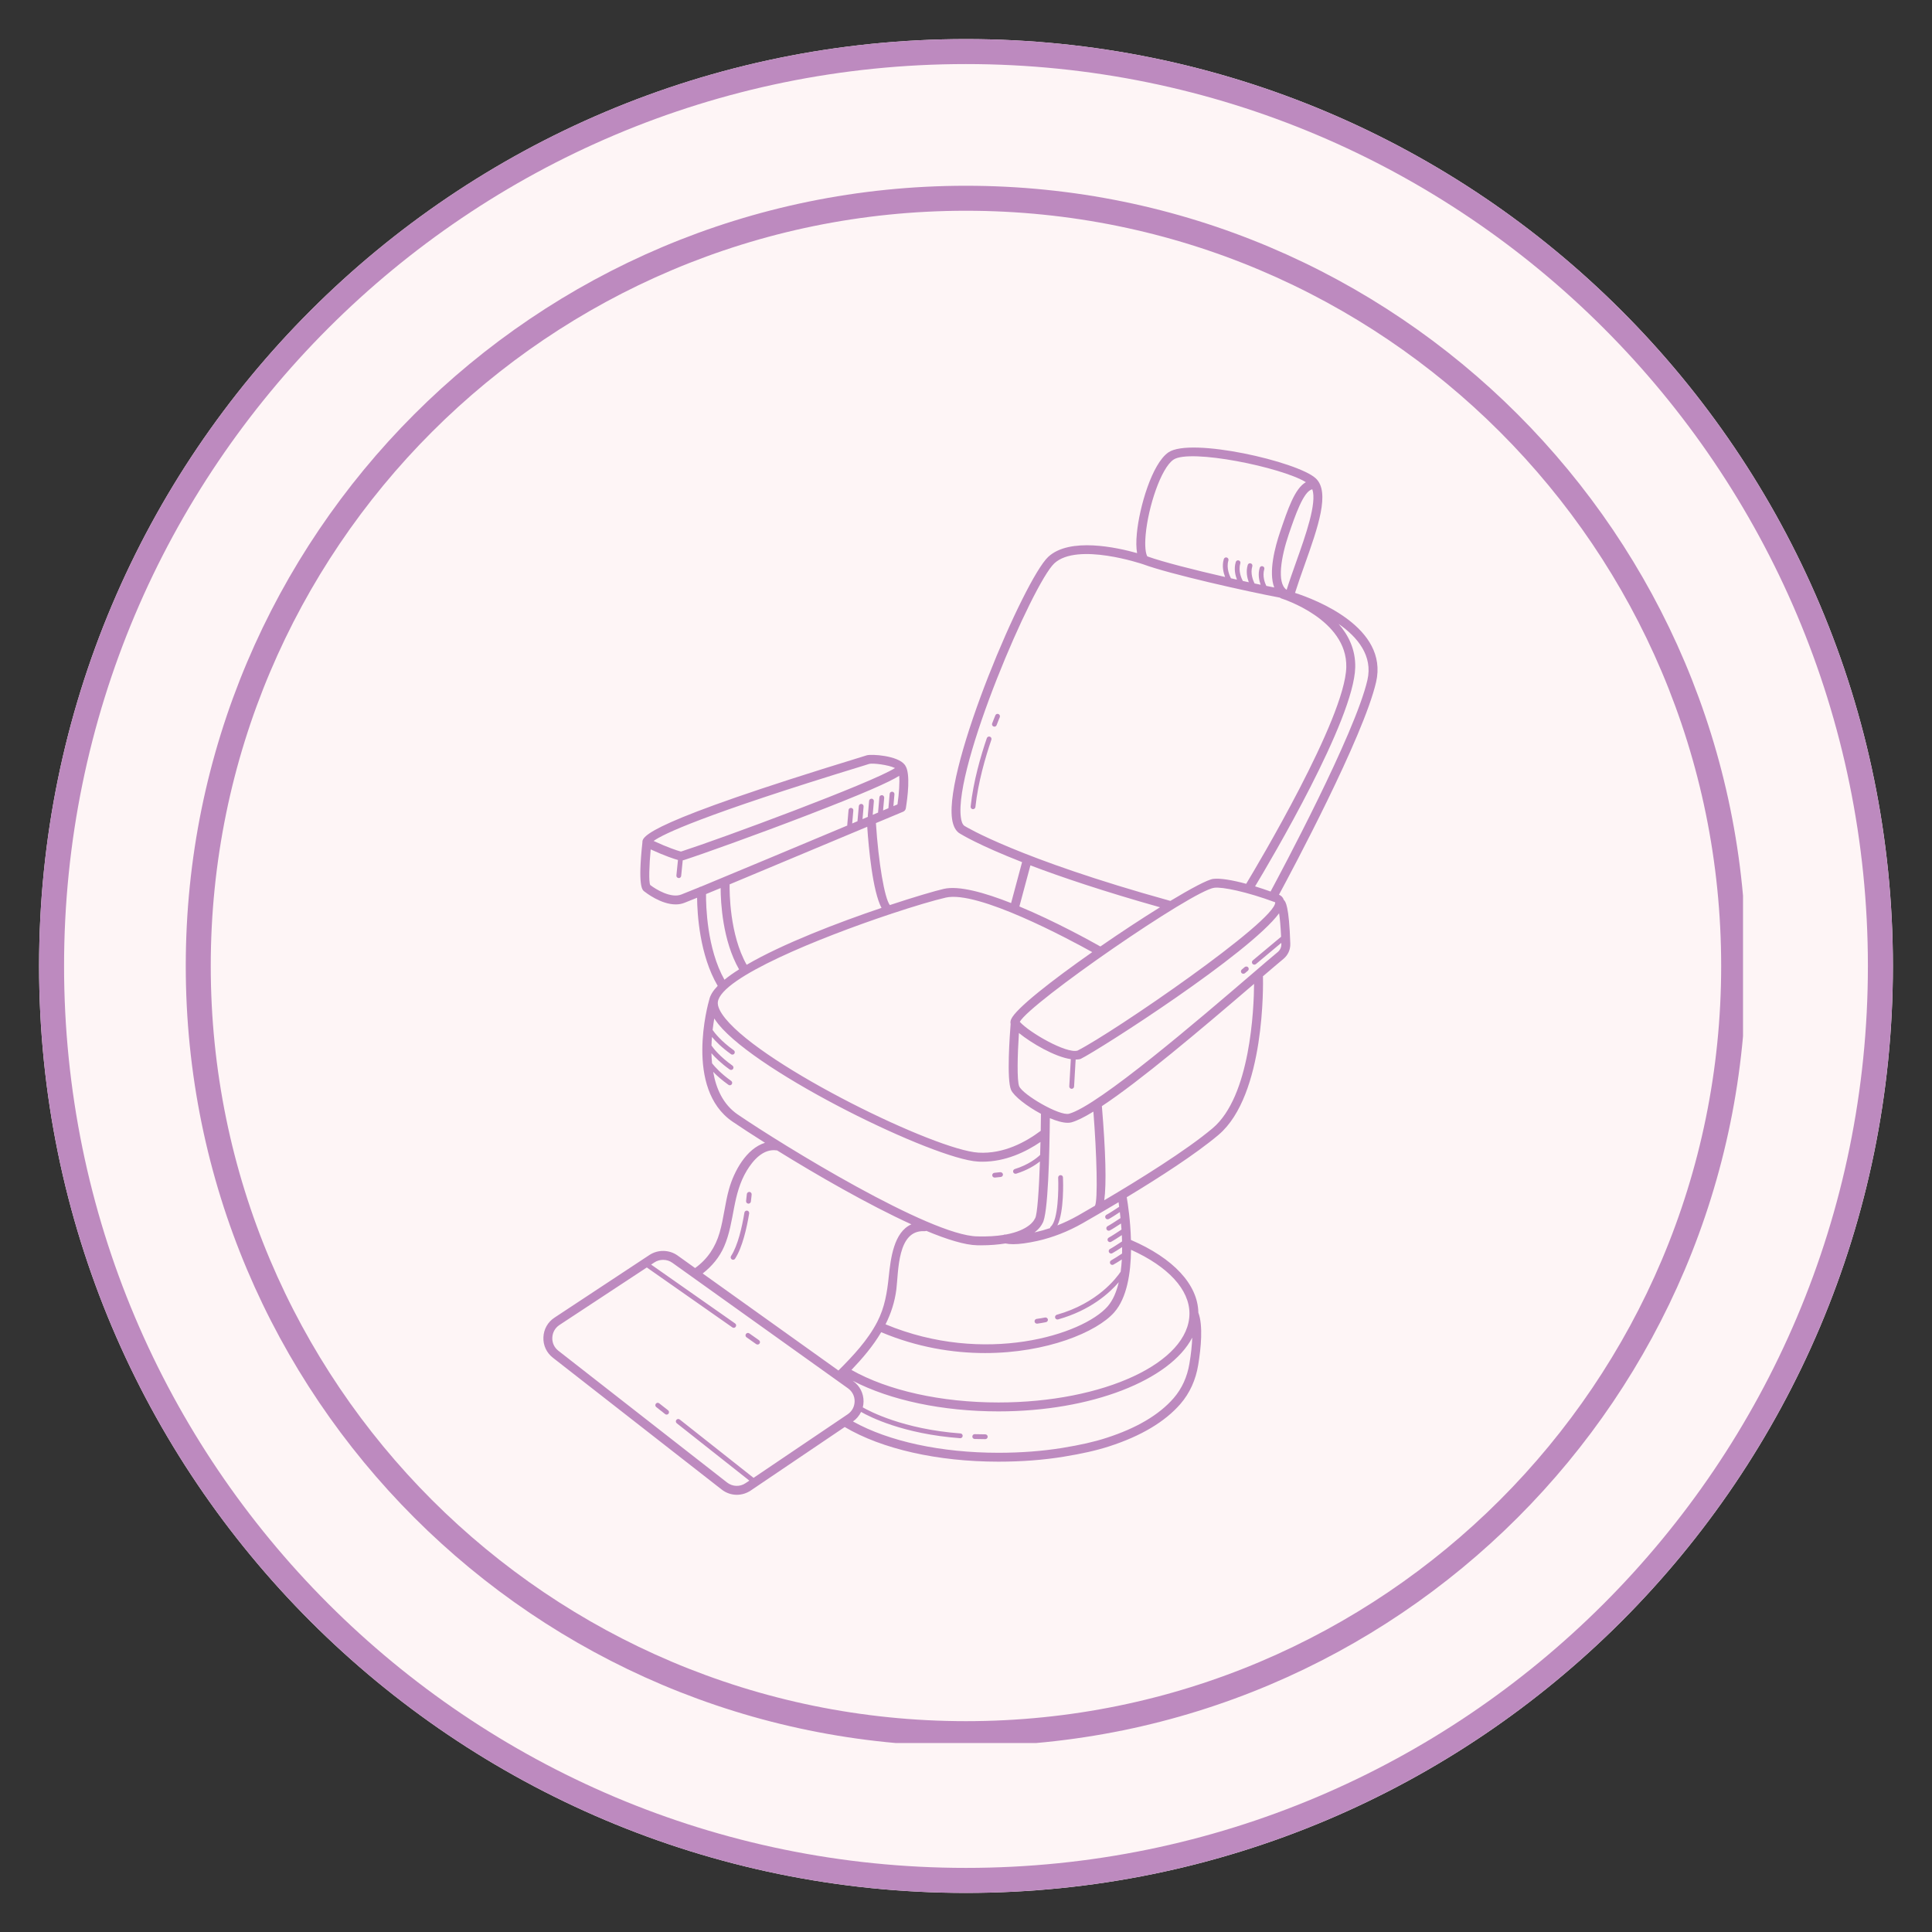 <svg xmlns="http://www.w3.org/2000/svg" xmlns:xlink="http://www.w3.org/1999/xlink" width="232" zoomAndPan="magnify" viewBox="0 0 174 174" height="232" preserveAspectRatio="xMidYMid meet"><rect x="0" y="0" width="174" height="174" fill="#333333" stroke="none"/><defs><clipPath id="babdde0877"><path d="M 3.52 3.52 L 170.48 3.52 L 170.48 170.48 L 3.52 170.48 Z M 3.52 3.52 " clip-rule="nonzero"></path></clipPath><clipPath id="63d240a147"><path d="M 87 3.52 C 40.895 3.52 3.52 40.895 3.52 87 C 3.52 133.105 40.895 170.48 87 170.48 C 133.105 170.48 170.48 133.105 170.48 87 C 170.48 40.895 133.105 3.52 87 3.52 Z M 87 3.52 " clip-rule="nonzero"></path></clipPath><clipPath id="adf0064ccd"><path d="M 0.52 0.52 L 167.48 0.52 L 167.48 167.48 L 0.52 167.48 Z M 0.52 0.52 " clip-rule="nonzero"></path></clipPath><clipPath id="c4ae701772"><path d="M 84 0.52 C 37.895 0.52 0.52 37.895 0.52 84 C 0.52 130.105 37.895 167.48 84 167.48 C 130.105 167.48 167.48 130.105 167.48 84 C 167.48 37.895 130.105 0.52 84 0.52 Z M 84 0.52 " clip-rule="nonzero"></path></clipPath><clipPath id="85297db171"><rect x="0" width="168" y="0" height="168"></rect></clipPath><clipPath id="56911e0203"><path d="M 3.52 3.52 L 170.477 3.52 L 170.477 170.477 L 3.52 170.477 Z M 3.52 3.52 " clip-rule="nonzero"></path></clipPath><clipPath id="b1dc6cf671"><path d="M 86.996 3.52 C 40.895 3.52 3.52 40.895 3.52 86.996 C 3.52 133.102 40.895 170.477 86.996 170.477 C 133.102 170.477 170.477 133.102 170.477 86.996 C 170.477 40.895 133.102 3.52 86.996 3.52 Z M 86.996 3.52 " clip-rule="nonzero"></path></clipPath><clipPath id="7be190e627"><path d="M 16.73 16.73 L 156.98 16.73 L 156.98 156.98 L 16.73 156.98 Z M 16.73 16.73 " clip-rule="nonzero"></path></clipPath><clipPath id="0e5f78aa91"><path d="M 86.996 16.73 C 48.188 16.73 16.73 48.188 16.73 86.996 C 16.73 125.801 48.188 157.262 86.996 157.262 C 125.801 157.262 157.262 125.801 157.262 86.996 C 157.262 48.188 125.801 16.73 86.996 16.73 Z M 86.996 16.73 " clip-rule="nonzero"></path></clipPath><clipPath id="5c72f01939"><path d="M 48.891 40 L 125 40 L 125 134.613 L 48.891 134.613 Z M 48.891 40 " clip-rule="nonzero"></path></clipPath></defs><g clip-path="url(#babdde0877)"><g clip-path="url(#63d240a147)"><g transform="matrix(1, 0, 0, 1, 3, 3)"><g clip-path="url(#85297db171)"><g clip-path="url(#adf0064ccd)"><g clip-path="url(#c4ae701772)"><path fill="#fef5f6" d="M 0.52 0.52 L 167.48 0.52 L 167.48 167.48 L 0.52 167.48 Z M 0.52 0.52 " fill-opacity="1" fill-rule="nonzero"></path></g></g></g></g></g></g><g clip-path="url(#56911e0203)"><g clip-path="url(#b1dc6cf671)"><path stroke-linecap="butt" transform="matrix(0.75, 0, 0, 0.75, 3.519, 3.519)" fill="none" stroke-linejoin="miter" d="M 111.303 0.001 C 49.834 0.001 0.001 49.834 0.001 111.303 C 0.001 172.777 49.834 222.61 111.303 222.61 C 172.777 222.61 222.61 172.777 222.61 111.303 C 222.61 49.834 172.777 0.001 111.303 0.001 Z M 111.303 0.001 " stroke="#bd8abf" stroke-width="6" stroke-opacity="1" stroke-miterlimit="4"></path></g></g><g clip-path="url(#7be190e627)"><g clip-path="url(#0e5f78aa91)"><path stroke-linecap="butt" transform="matrix(0.75, 0, 0, 0.75, 16.73, 16.73)" fill="none" stroke-linejoin="miter" d="M 93.689 0.001 C 41.944 0.001 0.001 41.944 0.001 93.689 C 0.001 145.428 41.944 187.376 93.689 187.376 C 145.428 187.376 187.376 145.428 187.376 93.689 C 187.376 41.944 145.428 0.001 93.689 0.001 Z M 93.689 0.001 " stroke="#bd8abf" stroke-width="6" stroke-opacity="1" stroke-miterlimit="4"></path></g></g><g clip-path="url(#5c72f01939)"><path fill="#bd8abf" d="M 116.633 53.398 C 116.883 52.605 117.18 51.762 117.496 50.875 C 118.695 47.496 119.828 44.305 118.492 43.074 C 116.859 41.574 107.242 39.367 105.234 40.738 C 103.75 41.75 102.605 45.703 102.387 48.047 C 102.316 48.77 102.328 49.355 102.41 49.816 C 100.613 49.309 96.34 48.359 94.406 50.152 C 92.266 52.141 85.074 68.938 85.742 73.734 C 85.836 74.434 86.105 74.898 86.496 75.098 C 86.605 75.164 88.152 76.121 92.051 77.645 L 91.062 81.332 C 88.68 80.391 86.355 79.738 84.996 80.055 C 84.223 80.234 82.402 80.762 80.141 81.512 C 79.66 80.883 79.117 77.688 78.887 74.129 C 80.258 73.555 81.184 73.164 81.344 73.102 C 81.469 73.047 81.562 72.93 81.582 72.793 C 81.734 71.855 82.02 69.656 81.531 68.949 C 81.527 68.945 81.527 68.941 81.527 68.938 C 81.52 68.926 81.512 68.918 81.504 68.906 C 81.496 68.895 81.492 68.887 81.484 68.875 C 81.48 68.875 81.48 68.871 81.477 68.871 C 80.863 68.051 78.5 67.895 78.055 68.027 L 77.504 68.199 C 58.199 74.105 57.832 75.32 57.855 75.879 C 57.43 79.805 57.848 80.145 58.008 80.27 C 58.184 80.41 59.531 81.453 60.855 81.453 C 61.125 81.453 61.395 81.41 61.652 81.305 C 61.844 81.23 62.238 81.074 62.781 80.852 C 62.797 82.305 63.004 86.012 64.637 88.789 C 64.219 89.223 63.953 89.645 63.875 90.047 C 63.875 90.051 63.875 90.051 63.871 90.051 C 63.777 90.375 61.617 98.043 65.977 101.02 C 66.715 101.523 67.723 102.18 68.898 102.922 C 67.211 103.445 66.102 105.492 65.652 107.109 C 65.293 108.391 65.18 109.727 64.812 111.008 C 64.43 112.328 63.719 113.398 62.602 114.203 L 61.02 113.07 C 60.273 112.543 59.262 112.523 58.496 113.023 L 49.941 118.668 C 49.332 119.066 48.969 119.715 48.941 120.438 C 48.91 121.164 49.223 121.836 49.797 122.281 L 64.992 134.148 C 65.395 134.465 65.879 134.625 66.359 134.625 C 66.793 134.625 67.23 134.496 67.609 134.242 L 76.078 128.52 C 79.422 130.504 84.449 131.641 89.922 131.641 C 92 131.641 93.969 131.492 95.789 131.195 C 97.477 130.918 98.746 130.633 99.906 130.258 C 102.758 129.336 104.914 128.051 106.309 126.445 C 107.152 125.469 107.691 124.285 107.914 122.922 C 108.164 121.406 108.363 119.379 107.926 118.219 C 107.883 115.691 105.68 113.316 101.855 111.672 C 101.809 109.941 101.582 108.434 101.477 107.824 C 104.414 106.051 107.699 103.934 109.734 102.215 C 113.98 98.637 113.754 88.434 113.746 88 C 113.746 87.977 113.742 87.953 113.738 87.93 C 114.523 87.258 115.164 86.711 115.59 86.359 C 115.996 86.023 116.223 85.527 116.207 84.992 C 116.094 81.543 115.773 81.203 115.637 81.059 C 115.629 81.055 115.625 81.047 115.621 81.047 C 115.559 80.84 115.41 80.672 115.188 80.578 C 116.297 78.527 122.797 66.363 123.934 61.43 C 125.074 56.496 118.461 53.988 116.633 53.398 Z M 116.738 50.602 C 116.438 51.445 116.129 52.316 115.879 53.117 C 115.875 53.117 115.871 53.117 115.871 53.117 C 115.871 53.117 115.867 53.113 115.863 53.109 C 114.973 52.492 115.387 50.129 116.066 48.125 C 116.633 46.465 117.402 44.207 118.191 44.07 C 118.617 45.312 117.586 48.215 116.738 50.602 Z M 103.184 48.125 C 103.414 45.645 104.559 42.164 105.684 41.398 C 107.16 40.391 115.422 42.078 117.609 43.426 C 116.602 43.992 115.977 45.887 115.301 47.867 C 114.824 49.27 114.23 51.527 114.762 52.91 C 114.539 52.867 114.297 52.82 114.047 52.766 C 113.914 52.5 113.68 51.879 113.863 51.266 C 113.898 51.152 113.836 51.031 113.719 51 C 113.609 50.961 113.484 51.027 113.453 51.141 C 113.277 51.719 113.398 52.281 113.535 52.664 C 113.355 52.625 113.176 52.586 112.988 52.547 C 112.867 52.309 112.59 51.652 112.785 51.004 C 112.82 50.891 112.758 50.77 112.641 50.738 C 112.531 50.699 112.406 50.766 112.375 50.879 C 112.191 51.477 112.328 52.059 112.469 52.438 C 112.293 52.398 112.113 52.359 111.93 52.32 C 111.82 52.113 111.5 51.418 111.707 50.742 C 111.746 50.629 111.68 50.504 111.566 50.473 C 111.453 50.434 111.328 50.504 111.297 50.617 C 111.109 51.227 111.258 51.824 111.402 52.203 C 111.227 52.164 111.043 52.125 110.863 52.082 C 110.773 51.914 110.418 51.188 110.633 50.48 C 110.668 50.367 110.602 50.242 110.488 50.211 C 110.375 50.172 110.25 50.242 110.219 50.355 C 110.031 50.977 110.188 51.582 110.336 51.965 C 107.605 51.34 104.73 50.613 103.332 50.109 C 103.191 49.879 103.078 49.254 103.184 48.125 Z M 86.539 73.625 C 85.902 69.035 93.031 52.527 94.953 50.738 C 97.031 48.809 102.906 50.805 102.965 50.824 C 105.32 51.699 112.34 53.277 115.27 53.824 C 115.309 53.855 115.355 53.883 115.41 53.902 C 115.469 53.922 121.348 55.766 121.25 60.082 C 121.148 64.691 113.184 78.023 112.234 79.598 C 110.941 79.246 109.859 79.078 109.262 79.156 C 108.762 79.219 107.301 79.996 105.406 81.137 C 91.648 77.324 86.969 74.445 86.891 74.398 C 86.672 74.285 86.574 73.914 86.539 73.625 Z M 114.848 81.262 C 114.965 82.91 100.215 93.023 97.039 94.621 C 96.035 94.902 92.723 93.008 91.844 92.027 C 92.828 90.273 107.402 80.199 109.363 79.953 C 110.094 79.863 112.27 80.305 114.848 81.262 Z M 92.801 77.938 C 95.562 78.984 99.367 80.273 104.473 81.711 C 102.816 82.738 100.93 83.98 99.102 85.242 C 98.254 84.762 95.062 82.992 91.809 81.637 Z M 85.176 80.84 C 88.051 80.172 96.199 84.547 98.371 85.75 C 94.715 88.312 91.465 90.852 91.066 91.797 C 90.992 91.969 90.992 92.105 91.02 92.211 C 90.941 93.23 90.648 97.254 91.062 98.168 C 91.316 98.727 92.504 99.648 93.75 100.312 C 93.746 100.82 93.742 101.332 93.73 101.844 C 92.41 102.832 90.414 103.945 88.121 103.809 C 84.285 103.59 68.891 96.105 65.336 91.738 C 64.836 91.125 64.598 90.602 64.652 90.227 C 64.98 88.012 73.867 84.438 80.105 82.352 C 80.156 82.344 80.203 82.332 80.246 82.305 C 82.352 81.605 84.141 81.078 85.176 80.84 Z M 98.473 100.113 C 98.777 103.988 98.891 108.121 98.613 108.594 C 98.027 108.938 97.512 109.234 97.094 109.473 C 96.484 109.816 95.863 110.113 95.23 110.363 C 95.844 109.133 95.75 106.391 95.734 106.043 C 95.73 105.922 95.637 105.832 95.508 105.836 C 95.391 105.84 95.297 105.941 95.301 106.059 C 95.344 107.086 95.309 109.875 94.641 110.465 C 94.598 110.5 94.574 110.551 94.57 110.605 C 94.129 110.754 93.684 110.879 93.238 110.977 C 93.215 110.984 93.191 110.988 93.172 110.992 C 93.641 110.637 93.824 110.305 93.879 110.184 C 94.402 109.477 94.523 103.66 94.551 100.703 C 95.148 100.957 95.719 101.121 96.156 101.121 C 96.277 101.121 96.391 101.109 96.492 101.082 C 96.992 100.945 97.664 100.609 98.473 100.113 Z M 79.391 81.766 C 75.473 83.09 70.496 84.992 67.246 86.891 C 65.707 84.168 65.699 80.332 65.711 79.648 C 69.406 78.109 74.719 75.883 78.105 74.461 C 78.234 76.367 78.59 80.262 79.391 81.766 Z M 77.738 68.969 L 78.289 68.797 C 78.633 68.711 80.027 68.887 80.605 69.172 C 78.562 70.488 64.953 75.527 61.375 76.68 C 61.344 76.691 61.32 76.691 61.273 76.68 C 60.977 76.598 60.18 76.344 58.867 75.738 C 59.684 75.137 63.176 73.426 77.738 68.969 Z M 61.359 80.562 C 60.445 80.922 59.094 80.121 58.559 79.703 C 58.418 79.422 58.469 77.918 58.602 76.5 C 59.926 77.105 60.746 77.367 61.059 77.453 L 60.918 78.844 C 60.906 78.965 60.992 79.066 61.113 79.078 C 61.117 79.082 61.125 79.082 61.133 79.082 C 61.242 79.082 61.336 79 61.348 78.887 L 61.488 77.484 C 61.535 77.477 61.582 77.465 61.625 77.449 C 63.184 76.949 68.164 75.168 72.73 73.41 C 77.875 71.43 80.074 70.441 80.988 69.871 C 81.031 70.441 80.977 71.438 80.828 72.449 C 80.734 72.488 80.609 72.539 80.461 72.602 L 80.555 71.535 C 80.566 71.418 80.477 71.312 80.359 71.301 C 80.215 71.305 80.137 71.379 80.125 71.496 L 80.012 72.789 C 79.863 72.852 79.703 72.922 79.531 72.992 L 79.633 71.852 C 79.641 71.73 79.555 71.625 79.434 71.613 C 79.293 71.621 79.211 71.691 79.199 71.809 L 79.082 73.152 C 79.082 73.16 79.086 73.172 79.086 73.18 C 78.93 73.246 78.766 73.312 78.598 73.387 L 78.703 72.164 C 78.715 72.047 78.625 71.941 78.508 71.93 C 78.371 71.938 78.285 72.008 78.273 72.125 L 78.156 73.469 C 78.152 73.504 78.16 73.535 78.172 73.562 C 78.012 73.629 77.848 73.699 77.68 73.773 L 77.777 72.641 C 77.789 72.52 77.699 72.414 77.582 72.402 C 77.445 72.402 77.359 72.48 77.348 72.602 L 77.227 73.941 C 77.227 73.949 77.23 73.953 77.23 73.961 C 77.074 74.027 76.914 74.094 76.75 74.164 L 76.852 72.996 C 76.863 72.875 76.777 72.773 76.656 72.762 C 76.523 72.758 76.434 72.84 76.422 72.957 L 76.305 74.297 C 76.301 74.312 76.305 74.332 76.312 74.348 C 72.09 76.117 66.129 78.613 63.129 79.852 C 63.066 79.855 63.012 79.883 62.961 79.918 C 62.164 80.242 61.598 80.473 61.359 80.562 Z M 63.586 80.523 C 63.98 80.363 64.422 80.18 64.902 79.98 C 64.906 81.234 65.066 84.688 66.562 87.305 C 66.066 87.617 65.621 87.93 65.246 88.238 C 63.664 85.43 63.578 81.547 63.586 80.523 Z M 64.23 96.531 C 64.555 96.871 65.004 97.273 65.602 97.699 C 65.641 97.727 65.684 97.742 65.727 97.742 C 65.793 97.742 65.859 97.711 65.902 97.652 C 65.973 97.555 65.949 97.418 65.852 97.348 C 64.957 96.711 64.414 96.121 64.129 95.766 C 64.098 95.461 64.082 95.16 64.074 94.855 C 64.406 95.238 64.93 95.758 65.715 96.32 C 65.754 96.348 65.801 96.359 65.84 96.359 C 65.91 96.359 65.977 96.332 66.02 96.27 C 66.086 96.176 66.066 96.039 65.965 95.969 C 64.848 95.172 64.281 94.457 64.078 94.164 C 64.086 93.898 64.098 93.641 64.121 93.391 C 64.445 93.777 64.988 94.336 65.836 94.941 C 65.871 94.969 65.918 94.98 65.961 94.98 C 66.027 94.98 66.094 94.949 66.137 94.891 C 66.203 94.797 66.184 94.66 66.086 94.59 C 64.938 93.77 64.371 93.035 64.18 92.762 C 64.223 92.383 64.277 92.035 64.328 91.727 C 64.438 91.895 64.562 92.066 64.707 92.25 C 68.352 96.723 84.137 104.391 88.07 104.613 C 88.211 104.625 88.348 104.625 88.484 104.625 C 90.555 104.625 92.379 103.75 93.707 102.848 C 93.699 103.242 93.688 103.633 93.676 104.016 C 93.379 104.297 92.633 104.902 91.391 105.289 C 91.277 105.324 91.215 105.449 91.25 105.562 C 91.281 105.652 91.367 105.711 91.457 105.711 C 91.48 105.711 91.5 105.711 91.523 105.703 C 92.535 105.387 93.238 104.938 93.66 104.605 C 93.57 107.234 93.418 109.371 93.234 109.703 C 93.215 109.727 93.172 109.801 93.16 109.828 C 93.141 109.875 92.695 110.793 90.59 111.184 C 90.508 111.172 90.43 111.188 90.359 111.223 C 89.727 111.324 88.953 111.379 88.016 111.352 C 83.762 111.281 70.512 103.156 66.426 100.363 C 65.121 99.465 64.492 98.039 64.23 96.531 Z M 65.219 112.258 C 65.699 111.152 65.887 109.953 66.113 108.777 C 66.34 107.594 66.625 106.484 67.25 105.441 C 67.812 104.512 68.727 103.434 69.938 103.605 C 69.953 103.609 69.969 103.609 69.988 103.609 C 73.523 105.801 78.195 108.496 82.082 110.266 C 80.496 110.961 80.215 113.344 80.043 114.977 C 79.895 116.402 79.684 117.734 79.016 119.035 C 78.148 120.715 76.836 122.102 75.512 123.43 L 63.285 114.691 C 64.117 114.043 64.789 113.246 65.219 112.258 Z M 65.484 133.52 L 50.289 121.652 C 49.922 121.367 49.723 120.938 49.742 120.473 C 49.762 120.008 49.992 119.594 50.379 119.336 L 58.258 114.148 C 58.262 114.152 58.266 114.16 58.273 114.164 L 65.957 119.547 C 65.996 119.574 66.039 119.586 66.082 119.586 C 66.152 119.586 66.215 119.555 66.258 119.492 C 66.328 119.395 66.305 119.258 66.203 119.191 L 58.641 113.891 L 58.938 113.695 C 59.172 113.539 59.445 113.465 59.723 113.465 C 60.016 113.465 60.305 113.551 60.551 113.727 L 76.371 125.035 C 76.758 125.312 76.977 125.742 76.969 126.211 C 76.961 126.688 76.734 127.109 76.34 127.375 L 67.867 133.098 L 61.219 127.844 C 61.129 127.77 60.992 127.785 60.914 127.879 C 60.844 127.973 60.855 128.105 60.953 128.184 L 67.488 133.348 L 67.156 133.57 C 66.645 133.926 65.973 133.898 65.484 133.52 Z M 105.699 125.922 C 104.402 127.418 102.367 128.621 99.656 129.496 C 98.539 129.859 97.305 130.137 95.656 130.406 C 93.883 130.691 91.953 130.84 89.922 130.84 C 84.77 130.84 80.039 129.816 76.82 128.02 C 77.137 127.801 77.383 127.5 77.551 127.16 C 78.301 127.594 81.332 129.145 86.469 129.527 C 86.473 129.527 86.48 129.527 86.484 129.527 C 86.598 129.527 86.691 129.441 86.699 129.328 C 86.711 129.211 86.621 129.105 86.5 129.098 C 81.34 128.715 78.285 127.086 77.703 126.75 C 77.746 126.582 77.773 126.406 77.773 126.227 C 77.785 125.5 77.438 124.809 76.84 124.387 L 76.793 124.352 C 80.184 126.113 84.887 127.113 89.922 127.113 C 98.32 127.113 105.391 124.285 107.375 120.469 C 107.352 121.145 107.27 121.93 107.125 122.793 C 106.926 124.008 106.445 125.059 105.699 125.922 Z M 107.125 118.297 C 107.125 122.715 99.41 126.309 89.922 126.309 C 84.766 126.309 79.98 125.242 76.684 123.379 C 77.695 122.32 78.637 121.211 79.363 119.98 C 82.574 121.332 85.789 121.859 88.715 121.859 C 94.262 121.859 98.785 119.969 100.348 118.195 C 101.5 116.891 101.84 114.648 101.863 112.559 C 105.215 114.07 107.125 116.145 107.125 118.297 Z M 100.793 108.688 C 100.504 108.879 99.852 109.309 99.656 109.402 C 99.547 109.457 99.504 109.586 99.559 109.691 C 99.598 109.77 99.672 109.812 99.75 109.812 C 99.785 109.812 99.816 109.805 99.848 109.793 C 100.039 109.699 100.555 109.363 100.855 109.164 C 100.875 109.332 100.895 109.516 100.914 109.703 C 100.633 109.887 99.961 110.328 99.758 110.43 C 99.648 110.484 99.609 110.613 99.66 110.723 C 99.699 110.797 99.773 110.84 99.855 110.84 C 99.887 110.84 99.922 110.836 99.953 110.816 C 100.145 110.723 100.66 110.387 100.961 110.191 C 100.977 110.367 100.988 110.551 101.004 110.738 C 100.715 110.934 100.059 111.359 99.867 111.457 C 99.758 111.508 99.715 111.641 99.77 111.746 C 99.809 111.82 99.887 111.867 99.965 111.867 C 99.996 111.867 100.031 111.859 100.059 111.844 C 100.246 111.75 100.73 111.438 101.035 111.238 C 101.043 111.422 101.051 111.613 101.055 111.805 C 100.746 112.008 100.156 112.391 99.973 112.484 C 99.863 112.535 99.824 112.668 99.875 112.773 C 99.914 112.848 99.988 112.895 100.07 112.895 C 100.102 112.895 100.137 112.887 100.168 112.871 C 100.336 112.785 100.758 112.516 101.062 112.316 C 101.062 112.512 101.059 112.703 101.055 112.898 C 100.73 113.109 100.242 113.426 100.078 113.508 C 99.973 113.562 99.93 113.691 99.984 113.797 C 100.02 113.875 100.098 113.918 100.176 113.918 C 100.211 113.918 100.242 113.91 100.273 113.895 C 100.418 113.82 100.75 113.613 101.035 113.43 C 101.012 113.801 100.977 114.172 100.93 114.531 C 100.543 115.105 98.836 117.383 95.176 118.41 C 95.062 118.445 94.996 118.562 95.027 118.676 C 95.055 118.773 95.141 118.836 95.234 118.836 C 95.254 118.836 95.273 118.832 95.297 118.828 C 98.215 118.008 99.926 116.449 100.758 115.477 C 100.555 116.344 100.234 117.109 99.75 117.664 C 97.5 120.215 88.672 122.984 79.754 119.27 C 80.238 118.305 80.582 117.27 80.727 116.133 C 80.93 114.48 80.805 110.746 83.262 110.883 C 83.324 110.887 83.379 110.875 83.43 110.855 C 85.305 111.637 86.918 112.133 88.012 112.152 C 88.117 112.156 88.223 112.156 88.324 112.156 C 89.191 112.156 89.926 112.09 90.551 111.988 C 90.75 112.031 90.98 112.055 91.25 112.055 C 91.82 112.055 92.547 111.953 93.422 111.762 C 94.824 111.449 96.195 110.91 97.5 110.168 C 98.414 109.645 99.531 108.996 100.742 108.273 C 100.754 108.395 100.773 108.531 100.793 108.688 Z M 109.219 101.605 C 106.82 103.629 102.512 106.293 99.453 108.098 C 99.656 106.609 99.582 103.777 99.238 99.621 C 102.676 97.348 107.98 92.867 112.945 88.609 C 112.93 90.832 112.617 98.738 109.219 101.605 Z M 115.078 85.742 C 114.539 86.184 113.668 86.934 112.582 87.867 C 108.145 91.672 98.918 99.59 96.281 100.305 C 95.438 100.531 92.145 98.613 91.793 97.84 C 91.578 97.359 91.637 94.973 91.766 93.035 C 92.891 93.949 94.984 95.176 96.441 95.391 L 96.301 97.836 C 96.293 97.953 96.387 98.055 96.504 98.062 C 96.508 98.062 96.516 98.062 96.516 98.062 C 96.629 98.062 96.727 97.977 96.734 97.859 L 96.875 95.426 C 97.039 95.426 97.191 95.41 97.328 95.367 C 99.098 94.484 112.547 85.859 115.199 82.25 C 115.266 82.691 115.332 83.371 115.379 84.371 C 115.375 84.375 115.367 84.375 115.363 84.379 L 112.828 86.496 C 112.734 86.574 112.723 86.711 112.801 86.801 C 112.844 86.852 112.902 86.879 112.965 86.879 C 113.016 86.879 113.062 86.863 113.105 86.832 L 115.398 84.914 C 115.402 84.949 115.402 84.984 115.402 85.023 C 115.41 85.301 115.293 85.562 115.078 85.742 Z M 123.152 61.25 C 122.031 66.098 115.32 78.637 114.43 80.293 C 113.953 80.121 113.488 79.965 113.035 79.828 C 114.418 77.531 121.945 64.824 122.055 60.102 C 122.09 58.496 121.445 57.203 120.559 56.191 C 122.258 57.375 123.66 59.055 123.152 61.25 Z M 123.152 61.25 " fill-opacity="1" fill-rule="nonzero"></path></g><path fill="#bd8abf" d="M 89.148 66.344 C 89.035 66.309 88.914 66.367 88.875 66.48 C 88.34 68.043 87.656 70.383 87.418 72.637 C 87.402 72.754 87.488 72.863 87.609 72.875 C 87.613 72.875 87.625 72.875 87.633 72.875 C 87.742 72.875 87.836 72.793 87.848 72.684 C 88.082 70.469 88.758 68.164 89.285 66.621 C 89.324 66.504 89.262 66.383 89.148 66.344 Z M 89.148 66.344 " fill-opacity="1" fill-rule="nonzero"></path><path fill="#bd8abf" d="M 89.926 64.309 C 89.812 64.262 89.688 64.312 89.645 64.426 C 89.645 64.426 89.531 64.691 89.355 65.152 C 89.312 65.266 89.371 65.387 89.48 65.43 C 89.508 65.438 89.531 65.445 89.559 65.445 C 89.645 65.445 89.727 65.391 89.758 65.305 C 89.93 64.855 90.039 64.594 90.043 64.594 C 90.086 64.48 90.035 64.355 89.926 64.309 Z M 89.926 64.309 " fill-opacity="1" fill-rule="nonzero"></path><path fill="#bd8abf" d="M 112.105 87.094 L 111.84 87.316 C 111.746 87.395 111.734 87.531 111.809 87.621 C 111.852 87.672 111.914 87.699 111.977 87.699 C 112.027 87.699 112.074 87.684 112.117 87.652 L 112.387 87.426 C 112.477 87.348 112.488 87.211 112.414 87.121 C 112.336 87.031 112.199 87.02 112.105 87.094 Z M 112.105 87.094 " fill-opacity="1" fill-rule="nonzero"></path><path fill="#bd8abf" d="M 67.293 109.031 C 67.176 109.02 67.062 109.09 67.043 109.211 C 66.836 110.473 66.457 112.176 65.84 113.121 C 65.777 113.219 65.805 113.355 65.906 113.422 C 65.941 113.445 65.984 113.457 66.023 113.457 C 66.094 113.457 66.164 113.422 66.203 113.359 C 66.859 112.352 67.258 110.586 67.473 109.281 C 67.488 109.164 67.41 109.051 67.293 109.031 Z M 67.293 109.031 " fill-opacity="1" fill-rule="nonzero"></path><path fill="#bd8abf" d="M 67.496 107.344 C 67.383 107.344 67.273 107.422 67.262 107.543 C 67.262 107.543 67.242 107.781 67.195 108.16 C 67.18 108.277 67.262 108.387 67.383 108.402 C 67.391 108.402 67.398 108.402 67.41 108.402 C 67.52 108.402 67.609 108.324 67.625 108.215 C 67.676 107.82 67.695 107.578 67.695 107.578 C 67.703 107.461 67.617 107.355 67.496 107.344 Z M 67.496 107.344 " fill-opacity="1" fill-rule="nonzero"></path><path fill="#bd8abf" d="M 94.121 118.656 C 93.875 118.707 93.621 118.746 93.363 118.781 C 93.242 118.801 93.16 118.906 93.176 119.027 C 93.191 119.133 93.285 119.211 93.391 119.211 C 93.398 119.211 93.41 119.211 93.418 119.211 C 93.688 119.172 93.949 119.129 94.199 119.078 C 94.32 119.055 94.395 118.941 94.375 118.828 C 94.352 118.711 94.234 118.641 94.121 118.656 Z M 94.121 118.656 " fill-opacity="1" fill-rule="nonzero"></path><path fill="#bd8abf" d="M 88.734 129.18 C 88.414 129.18 88.102 129.176 87.793 129.164 C 87.676 129.152 87.574 129.254 87.57 129.375 C 87.566 129.496 87.66 129.594 87.781 129.598 C 88.09 129.609 88.41 129.613 88.734 129.613 C 88.855 129.613 88.953 129.516 88.953 129.395 C 88.953 129.277 88.855 129.18 88.734 129.18 Z M 88.734 129.18 " fill-opacity="1" fill-rule="nonzero"></path><path fill="#bd8abf" d="M 59.371 126.387 C 59.281 126.312 59.145 126.324 59.066 126.422 C 58.996 126.516 59.008 126.648 59.102 126.723 L 59.902 127.355 C 59.941 127.387 59.988 127.402 60.035 127.402 C 60.102 127.402 60.164 127.371 60.207 127.32 C 60.277 127.223 60.266 127.09 60.172 127.016 Z M 59.371 126.387 " fill-opacity="1" fill-rule="nonzero"></path><path fill="#bd8abf" d="M 68.105 121.055 C 68.145 121.078 68.184 121.09 68.23 121.09 C 68.297 121.09 68.363 121.062 68.406 121 C 68.477 120.902 68.453 120.766 68.352 120.699 L 67.484 120.086 C 67.387 120.02 67.25 120.043 67.18 120.141 C 67.113 120.238 67.137 120.375 67.234 120.441 Z M 68.105 121.055 " fill-opacity="1" fill-rule="nonzero"></path><path fill="#bd8abf" d="M 89.578 106.055 C 89.586 106.055 89.59 106.055 89.598 106.055 C 89.785 106.039 89.965 106.023 90.141 106 C 90.258 105.984 90.34 105.875 90.328 105.758 C 90.309 105.641 90.195 105.562 90.082 105.57 C 89.918 105.594 89.746 105.609 89.566 105.625 C 89.445 105.633 89.355 105.734 89.363 105.855 C 89.371 105.969 89.465 106.055 89.578 106.055 Z M 89.578 106.055 " fill-opacity="1" fill-rule="nonzero"></path></svg>
